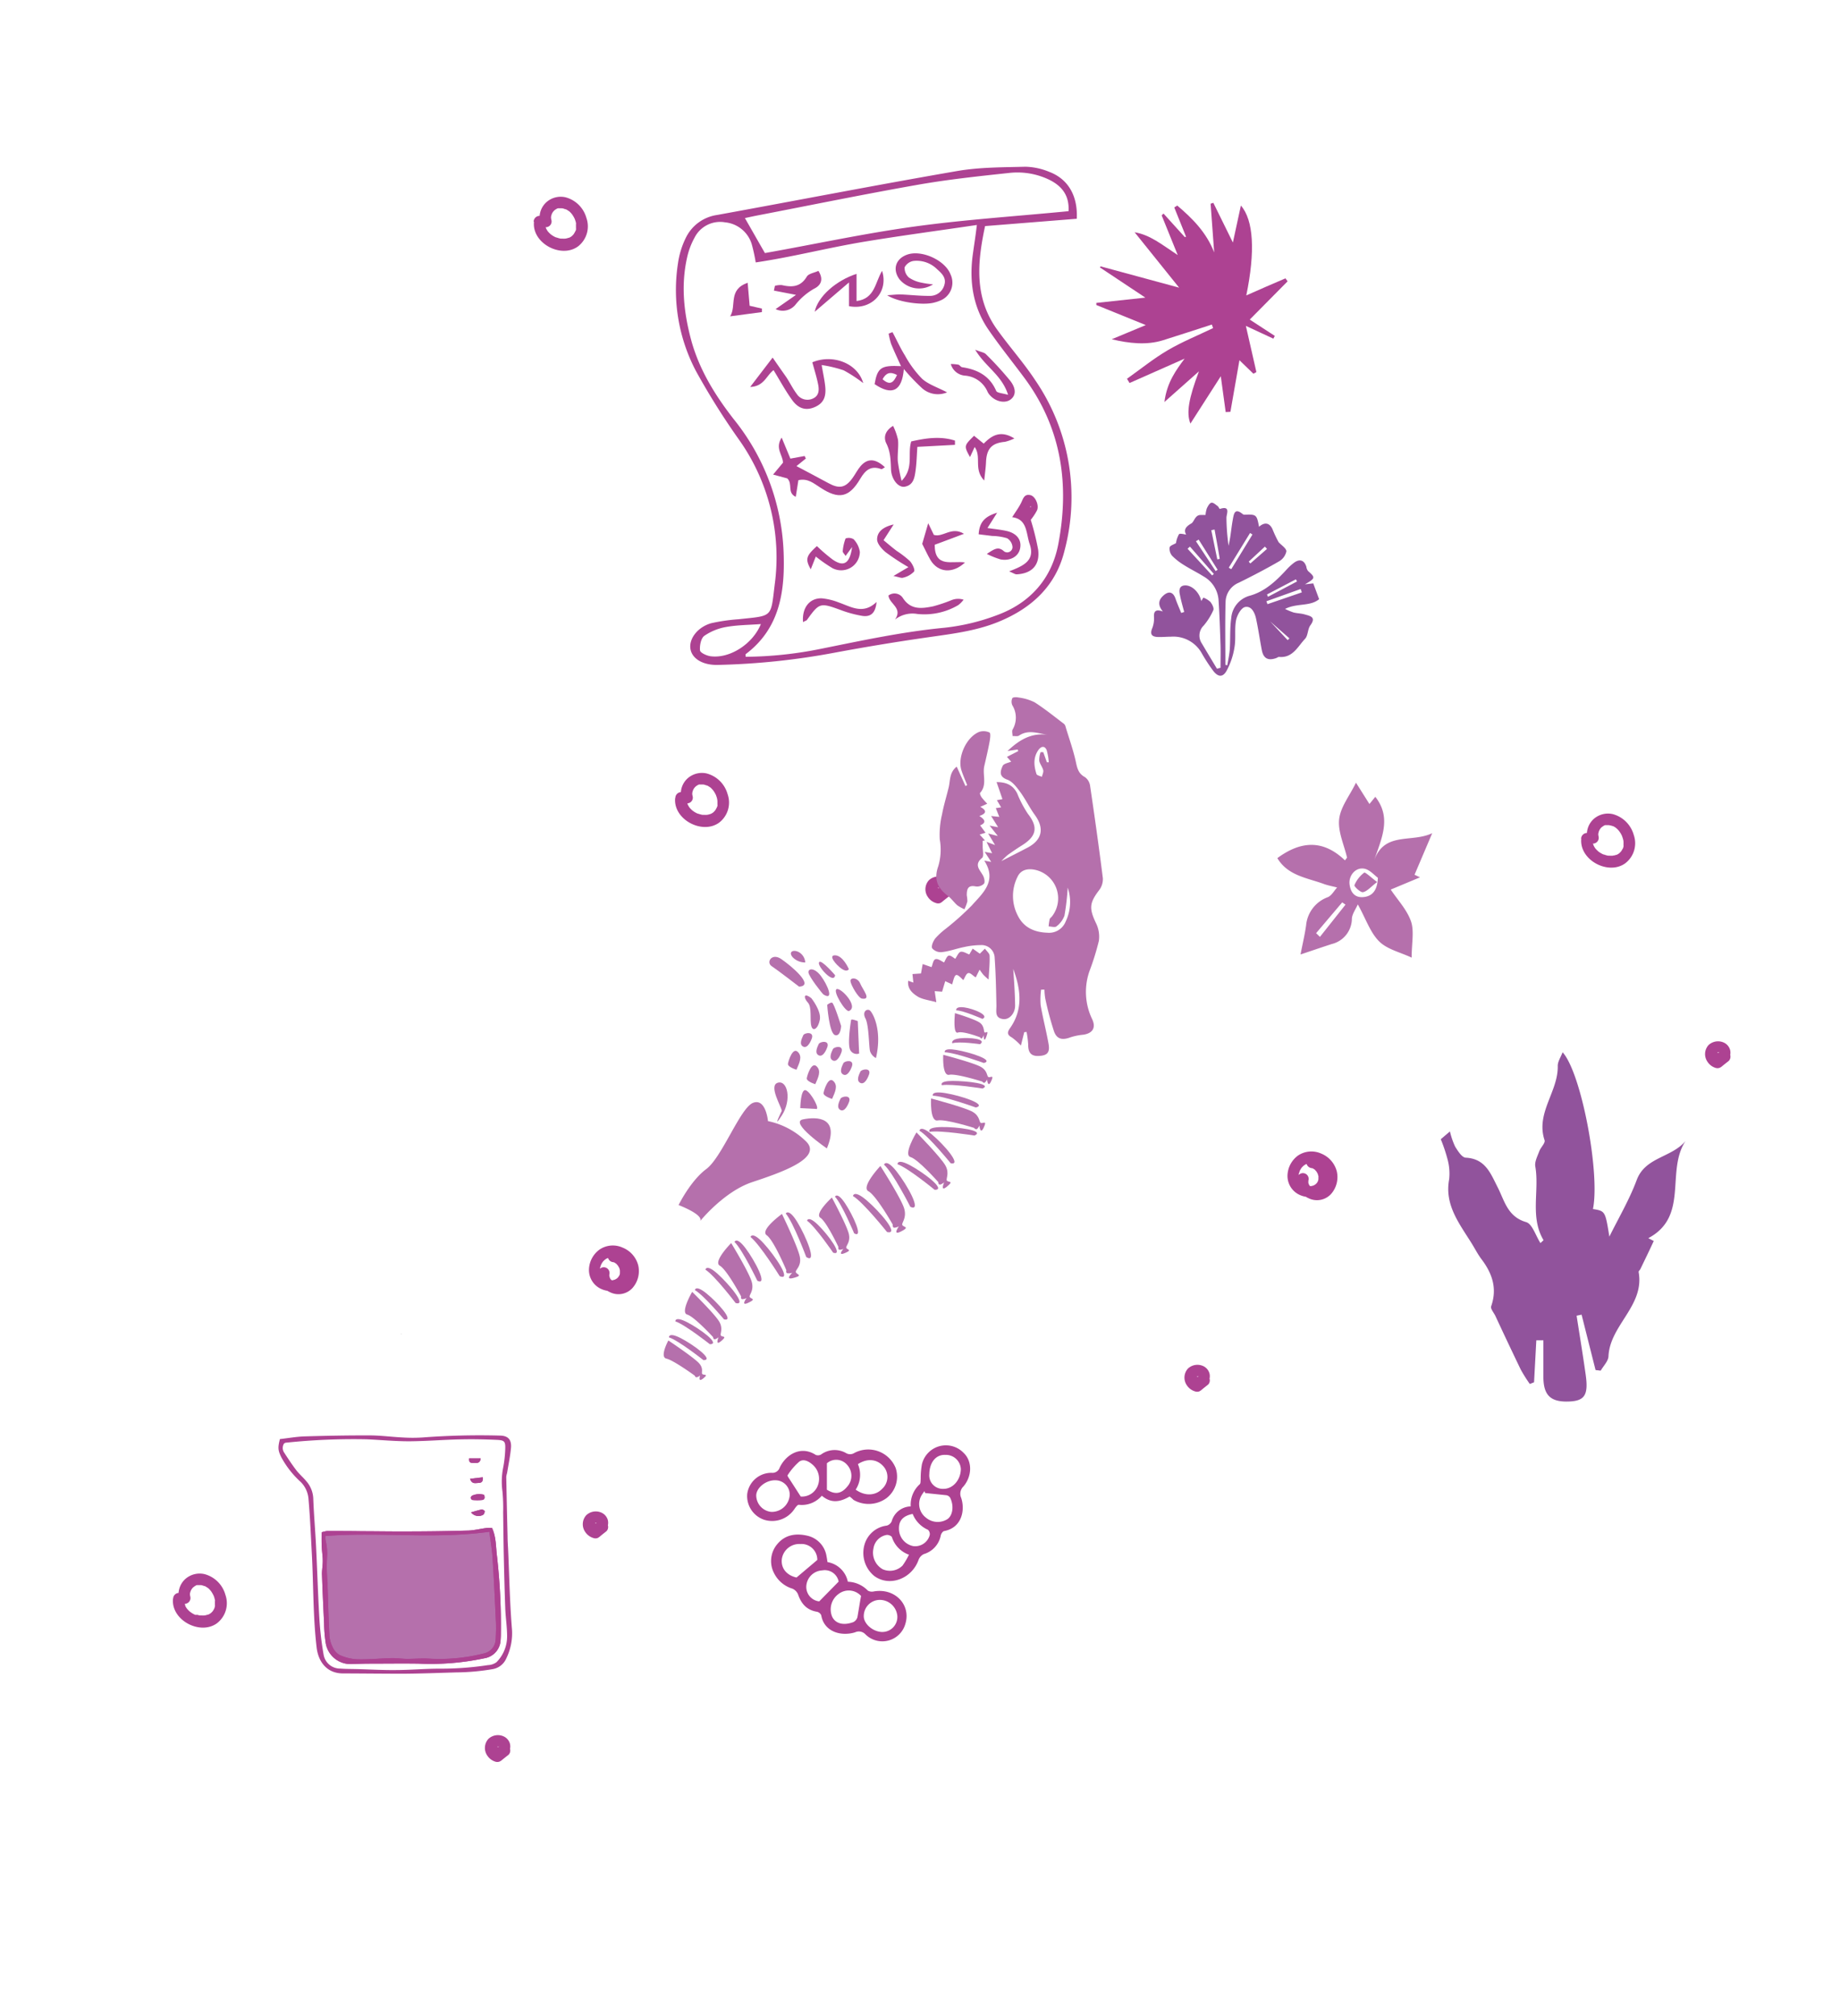<svg id="Capa_1" data-name="Capa 1" xmlns="http://www.w3.org/2000/svg" viewBox="0 0 432 473.14"><defs><style>.cls-1{fill:#ad4292;}.cls-2{fill:#91539c;}.cls-3{fill:#b570ac;}</style></defs><path class="cls-1" d="M304.71,276.32a4.33,4.33,0,0,0,2.48,4.87,4.49,4.49,0,0,0,5.34-1,6,6,0,0,0,1.33-5.27,6.18,6.18,0,0,0-3.64-4.18,5.64,5.64,0,0,0-5.44.43,6,6,0,0,0-2.5,4.74,4.89,4.89,0,0,0,2.6,4.39,5.52,5.52,0,0,0,5.12,0,4.55,4.55,0,0,0,2.13-5.09,5.23,5.23,0,0,0-1.31-2.45,4.46,4.46,0,0,0-2.76-1.31,1.36,1.36,0,0,0-1.35,1.35,1.4,1.4,0,0,0,1.35,1.35c-.38,0,.06,0,.16.06l.18.06c.16,0-.2-.14-.07,0a2.16,2.16,0,0,0,.36.22c.08.05.13.15-.05,0l.17.15c.1.1.19.21.29.32-.2-.23,0,0,.06.11s.12.23.18.34,0,0,0-.06l.09.27c0,.12.08.25.11.38s.09.32,0,.1,0,0,0,.06,0,.29,0,.43,0,.13,0,.19c0,.25.06-.19,0,0s-.06.28-.11.41l-.06.18s.13-.26,0-.07l-.19.33c.12-.23.09-.11,0,0l-.21.21-.15.13c.2-.19.12-.08,0,0l-.37.22c-.29.15.19,0-.12.05l-.48.12c-.33.08.22,0-.12,0h-.45c-.1,0-.49-.06-.13,0a2.66,2.66,0,0,1-.49-.1,2.78,2.78,0,0,1-.38-.12c-.23-.07,0,0,.05,0l-.18-.09-.39-.22-.06,0c.16.12-.06-.05-.09-.08s-.2-.22-.31-.32.11.2,0,0a2.39,2.39,0,0,0-.13-.21c-.05-.08-.22-.44-.1-.15a4.16,4.16,0,0,1-.16-.5c0-.12,0-.48,0-.16,0-.14,0-.28,0-.42s0-.28,0-.42c0,.35,0-.17.07-.26s.12-.31.15-.46-.11.19,0,0a1.63,1.63,0,0,0,.09-.19c.08-.14.16-.28.25-.42a1.88,1.88,0,0,1,.12-.18c.15-.23-.16.16.05-.06l.29-.31c.07-.06.39-.3.14-.13l.35-.23.19-.1c.12-.06.28-.11.07,0l.43-.13.27-.06c.2,0-.22,0,0,0l.5,0h.23c.26,0-.13,0,0,0,.32.07.62.15.93.25.06,0,.22.12,0,0l.2.1a4.91,4.91,0,0,1,.5.28c.06,0,.39.31.18.13a4.14,4.14,0,0,1,.38.35c.11.11.21.22.31.34s-.16-.26,0,0l.15.24c.08.13.14.27.22.4s-.09-.29,0,0a1.72,1.72,0,0,1,.07.21c0,.14.07.28.11.42s0,0,0,0l0,.33c0,.15,0,.29,0,.44s-.06.48,0,.18a6.33,6.33,0,0,1-.25.95c.1-.28,0-.05,0,0l-.12.24c-.09.15-.19.3-.29.44.19-.25-.14.14-.21.2l-.16.14c-.24.22.22-.12-.06.05a4.09,4.09,0,0,1-.46.25s.25-.08,0,0l-.27.07c-.09,0-.31,0,0,0h-.4l-.16,0-.47-.15c.27.1,0,0,0,0l-.24-.13-.19-.12c-.25-.16.12.13-.07-.06l-.37-.39c.18.19,0,.07,0,0l-.16-.27c0-.06-.1-.23,0,0,0-.1-.07-.2-.1-.3a1.77,1.77,0,0,0,0-.2c0,.17,0,.17,0,0a2.26,2.26,0,0,0,0-.26c0,.23,0,.08,0-.07a1.35,1.35,0,1,0-2.6-.71"/><path class="cls-1" d="M140.7,298.37a4.33,4.33,0,0,0,2.49,4.88,4.46,4.46,0,0,0,5.33-1,6,6,0,0,0,1.33-5.27,6.14,6.14,0,0,0-3.64-4.17,5.57,5.57,0,0,0-5.43.43,6,6,0,0,0-2.5,4.74,4.87,4.87,0,0,0,2.6,4.39,5.5,5.5,0,0,0,5.11,0,4.54,4.54,0,0,0,2.13-5.09,5.14,5.14,0,0,0-1.31-2.45,4.35,4.35,0,0,0-2.75-1.31,1.34,1.34,0,0,0-1.35,1.35,1.38,1.38,0,0,0,1.35,1.35c-.39,0,.06,0,.15.06l.18.06c.16,0-.19-.14-.07,0a2.67,2.67,0,0,0,.36.22c.08.05.14.15-.05,0,.05.06.12.11.17.16a4.11,4.11,0,0,1,.29.31c-.19-.22,0,0,.06.12a3.72,3.72,0,0,1,.19.34c.11.2,0,0,0-.06l.1.27c0,.12.07.25.1.37l0,.11c-.06-.18,0,0,0,.06a3.05,3.05,0,0,1,0,.43c0,.06,0,.12,0,.19,0,.25,0-.19,0,0s-.06.27-.1.41l-.07.18c0-.05.14-.26,0-.07s-.14.22-.2.33c.13-.23.1-.11,0,0l-.21.21a1.66,1.66,0,0,0-.14.13c.19-.19.11-.08,0,0l-.38.22c-.28.16.19,0-.12.05l-.47.13c-.33.08.21,0-.13,0h-.44c-.1,0-.5-.06-.14,0a4.26,4.26,0,0,1-.49-.1c-.13,0-.25-.08-.38-.12s0,0,0,0l-.18-.09-.38-.23s-.22-.14-.06,0-.06-.06-.09-.08-.2-.22-.31-.32.1.2,0,0l-.14-.21c0-.08-.21-.44-.09-.15a2.91,2.91,0,0,1-.16-.5c0-.12,0-.48,0-.16,0-.14,0-.28,0-.42a3,3,0,0,1,0-.42c0,.35,0-.17.06-.27s.12-.3.15-.45-.1.19,0,0l.09-.19a4.49,4.49,0,0,1,.24-.42l.12-.18c.15-.23-.16.16.05-.06s.19-.21.3-.31.38-.3.13-.13c.12-.08.23-.16.36-.23l.18-.1c.12-.07.29-.11.07,0a4.14,4.14,0,0,1,.43-.13l.28-.06c.19,0-.22,0,0,0l.51,0h.22c.26,0-.13,0,0,0a7.06,7.06,0,0,1,.93.25c.06,0,.22.11,0,0l.21.1a4.76,4.76,0,0,1,.49.28c.07,0,.4.31.19.13a4.14,4.14,0,0,1,.38.35l.3.33c.14.16-.16-.25,0,0a1.94,1.94,0,0,1,.15.24c.08.13.14.26.22.4s-.09-.3,0,0c0,.07.05.14.07.21s.07.28.1.42,0,0,0,0c0,.11,0,.22,0,.33a3.23,3.23,0,0,1,0,.44c0,.1-.07.48,0,.18a7.7,7.7,0,0,1-.26.94c.1-.27,0,0,0,0s-.08.16-.13.23a3.46,3.46,0,0,1-.29.45c.19-.25-.14.13-.21.2l-.15.14c-.25.22.22-.12-.07,0a4.17,4.17,0,0,1-.46.26s.25-.08,0,0l-.26.07c-.1,0-.32,0,0,0h-.39l-.16,0c-.16-.05-.32-.09-.47-.15.27.1,0,0,0,0l-.24-.13-.18-.13c-.25-.16.12.14-.07-.06l-.38-.38c.18.19.06.07,0,0s-.1-.18-.16-.27-.09-.23,0,0c0-.1-.07-.2-.1-.3s0-.13-.05-.2c0,.17,0,.17,0,0a2.17,2.17,0,0,1,0-.26c0,.23,0,.08,0-.07a1.35,1.35,0,0,0-2.61-.72"/><path class="cls-1" d="M219,210.86a2.5,2.5,0,0,0,1.19.38,2.21,2.21,0,0,0,.92-.12,3.24,3.24,0,0,0,1.71-1.34,2.64,2.64,0,0,0,.31-2.12,2.69,2.69,0,0,0-1.31-1.59,3.24,3.24,0,0,0-3.72.5,3.13,3.13,0,0,0-.27,3.91,3.46,3.46,0,0,0,1.93,1.45,1.47,1.47,0,0,0,1,0,2.59,2.59,0,0,0,.61-.43l.47-.38,1-.79a1.34,1.34,0,0,0,.39-.95,1.41,1.41,0,0,0-.39-1,1.34,1.34,0,0,0-1-.39l-.36,0a1.4,1.4,0,0,0-.6.35l-1.61,1.32,1.31-.35a1.92,1.92,0,0,1-.32-.09l.32.13a2,2,0,0,1-.44-.26l.27.21a2.16,2.16,0,0,1-.37-.37l.21.27a2.62,2.62,0,0,1-.3-.51l.14.32a2,2,0,0,1-.15-.54c0,.12,0,.24.05.36a1.85,1.85,0,0,1,0-.47c0,.12,0,.24-.05.36a1.85,1.85,0,0,1,.11-.42l-.13.32a1.35,1.35,0,0,1,.19-.33l-.21.27a1.42,1.42,0,0,1,.25-.24l-.27.21a1.31,1.31,0,0,1,.36-.21l-.32.13a1.91,1.91,0,0,1,.47-.12l-.36,0a2.62,2.62,0,0,1,.56,0l-.36,0a2.18,2.18,0,0,1,.44.11l-.33-.13a1.58,1.58,0,0,1,.36.2l-.27-.21a1.36,1.36,0,0,1,.24.24l-.21-.27a1.56,1.56,0,0,1,.16.28l-.13-.33a1.67,1.67,0,0,1,.08.3c0-.12,0-.24-.05-.36a1.5,1.5,0,0,1,0,.3c0-.12,0-.24.05-.36a2.11,2.11,0,0,1-.09.36l.13-.32a2.08,2.08,0,0,1-.22.38l.21-.27a2.34,2.34,0,0,1-.32.31l.27-.21a2.14,2.14,0,0,1-.38.23l.32-.14a1.4,1.4,0,0,1-.35.1l.36-.05a1.22,1.22,0,0,1-.33,0l.36.05a1.29,1.29,0,0,1-.28-.08l.32.13a1.13,1.13,0,0,1-.21-.12,1.35,1.35,0,0,0-2,1.53,1.51,1.51,0,0,0,.62.81"/><path class="cls-1" d="M402.05,249.54a2.3,2.3,0,0,0,1.19.38,2.22,2.22,0,0,0,.92-.11,3.28,3.28,0,0,0,1.7-1.34,2.62,2.62,0,0,0,.32-2.13,2.69,2.69,0,0,0-1.31-1.59,3.26,3.26,0,0,0-3.73.51,3.15,3.15,0,0,0-.26,3.91,3.45,3.45,0,0,0,1.92,1.45,1.46,1.46,0,0,0,1-.05,2.38,2.38,0,0,0,.62-.43l.46-.37,1-.79a1.39,1.39,0,0,0,.4-1,1.35,1.35,0,0,0-.4-1,1.32,1.32,0,0,0-.95-.4l-.36.05a1.31,1.31,0,0,0-.6.35c-.54.43-1.08.87-1.61,1.32l1.31-.35-.32-.1.32.14a2.07,2.07,0,0,1-.45-.27l.28.21a2.16,2.16,0,0,1-.37-.37l.21.28a2.07,2.07,0,0,1-.3-.52c0,.11.09.22.13.32a2,2,0,0,1-.14-.53c0,.12,0,.24,0,.36a1.85,1.85,0,0,1,0-.47c0,.11,0,.23,0,.35a1.66,1.66,0,0,1,.12-.42l-.14.33a1.38,1.38,0,0,1,.2-.33l-.21.27a1.18,1.18,0,0,1,.25-.25l-.28.21a2.71,2.71,0,0,1,.37-.21l-.33.14a1.63,1.63,0,0,1,.48-.13l-.36,0a1.75,1.75,0,0,1,.56,0l-.36,0a1.62,1.62,0,0,1,.43.12l-.32-.14a1.58,1.58,0,0,1,.36.2l-.28-.21a1.48,1.48,0,0,1,.25.25l-.21-.28a1.56,1.56,0,0,1,.16.28l-.14-.32a1.4,1.4,0,0,1,.09.29c0-.12,0-.23-.05-.35a1.5,1.5,0,0,1,0,.3c0-.12,0-.24.05-.36a1.4,1.4,0,0,1-.1.35l.14-.32a1.83,1.83,0,0,1-.23.38l.21-.27a1.94,1.94,0,0,1-.32.32l.28-.21a1.87,1.87,0,0,1-.39.22l.33-.13a2.12,2.12,0,0,1-.36.1l.36-.05h-.32l.36.05a.9.9,0,0,1-.28-.08l.32.14-.21-.12a1.4,1.4,0,0,0-1-.14,1.43,1.43,0,0,0-.81.62,1.36,1.36,0,0,0-.13,1,1.51,1.51,0,0,0,.62.81"/><path class="cls-1" d="M279.81,325.46a2.4,2.4,0,0,0,1.19.39,2.36,2.36,0,0,0,.92-.12,3.25,3.25,0,0,0,1.71-1.34,2.65,2.65,0,0,0,.32-2.12,2.71,2.71,0,0,0-1.31-1.6,3.26,3.26,0,0,0-3.73.51,3.16,3.16,0,0,0-.27,3.91,3.5,3.5,0,0,0,1.93,1.45,1.53,1.53,0,0,0,1,0,2.87,2.87,0,0,0,.62-.43l.46-.38,1-.79a1.38,1.38,0,0,0,.39-1,1.36,1.36,0,0,0-.39-.95,1.39,1.39,0,0,0-1-.4l-.36.05a1.23,1.23,0,0,0-.59.35l-1.62,1.32,1.32-.35a2.07,2.07,0,0,1-.33-.1l.33.14a2.51,2.51,0,0,1-.45-.26l.27.21a2.59,2.59,0,0,1-.37-.37l.21.27a2.43,2.43,0,0,1-.3-.52l.14.33a2.55,2.55,0,0,1-.15-.54c0,.12,0,.24.05.36a1.85,1.85,0,0,1,0-.47c0,.12,0,.24-.05.36a1.85,1.85,0,0,1,.11-.42l-.13.32a1.35,1.35,0,0,1,.19-.33l-.21.27L281,323l-.27.21a2.12,2.12,0,0,1,.36-.21l-.32.14a2.52,2.52,0,0,1,.47-.13l-.36,0a2.62,2.62,0,0,1,.56,0l-.36,0a2.2,2.2,0,0,1,.44.12l-.32-.14a1.8,1.8,0,0,1,.35.21l-.27-.21a1.36,1.36,0,0,1,.24.24l-.21-.27a.92.92,0,0,1,.16.27l-.13-.32a1,1,0,0,1,.08.3c0-.12,0-.24-.05-.36a1,1,0,0,1,0,.3c0-.12,0-.24.05-.36a1.39,1.39,0,0,1-.09.35l.13-.32a1.57,1.57,0,0,1-.22.38l.21-.27a1.94,1.94,0,0,1-.32.32l.27-.21a1.79,1.79,0,0,1-.38.22l.32-.13a2,2,0,0,1-.35.1l.36-.05a1.14,1.14,0,0,1-.32,0l.35.05a1,1,0,0,1-.28-.08l.32.14a.82.82,0,0,1-.2-.12,1.38,1.38,0,0,0-1.05-.13,1.31,1.31,0,0,0-.8.62,1.35,1.35,0,0,0-.14,1,1.54,1.54,0,0,0,.62.8"/><path class="cls-1" d="M115.57,412.37a2.3,2.3,0,0,0,1.19.38,2.18,2.18,0,0,0,.92-.11,3.3,3.3,0,0,0,1.71-1.34,2.66,2.66,0,0,0,.32-2.13,2.69,2.69,0,0,0-1.31-1.59,3.26,3.26,0,0,0-3.73.51,3.16,3.16,0,0,0-.27,3.91,3.5,3.5,0,0,0,1.93,1.45,1.47,1.47,0,0,0,1-.05,2.56,2.56,0,0,0,.62-.43l.46-.37,1-.79a1.38,1.38,0,0,0,.39-1,1.35,1.35,0,0,0-1.35-1.35l-.36.05a1.23,1.23,0,0,0-.59.35q-.81.64-1.62,1.32l1.32-.35-.33-.1.33.14a2.07,2.07,0,0,1-.45-.27l.27.21a2.16,2.16,0,0,1-.37-.37l.21.28a2.43,2.43,0,0,1-.3-.52c0,.11.09.22.14.32a2.46,2.46,0,0,1-.15-.53c0,.12,0,.24,0,.36a1.85,1.85,0,0,1,0-.47c0,.11,0,.23,0,.35a2.17,2.17,0,0,1,.11-.42l-.13.33a1.35,1.35,0,0,1,.19-.33l-.21.27a2,2,0,0,1,.25-.25l-.27.21a2.12,2.12,0,0,1,.36-.21l-.32.14a1.57,1.57,0,0,1,.47-.13l-.36.05a1.75,1.75,0,0,1,.56,0l-.36-.05a1.69,1.69,0,0,1,.44.12l-.32-.14a1.75,1.75,0,0,1,.35.2l-.27-.21a1.42,1.42,0,0,1,.24.25l-.21-.28a1.12,1.12,0,0,1,.16.28l-.13-.32a1,1,0,0,1,.08.29c0-.12,0-.23,0-.35a1,1,0,0,1,0,.3c0-.12,0-.24,0-.36a1.39,1.39,0,0,1-.09.35l.13-.32a1.79,1.79,0,0,1-.22.38l.21-.27a2.42,2.42,0,0,1-.32.32l.27-.21a1.79,1.79,0,0,1-.38.22l.32-.13a2,2,0,0,1-.35.1l.36-.05h-.32l.35.05a1,1,0,0,1-.28-.08l.32.14a1.32,1.32,0,0,1-.2-.12,1.43,1.43,0,0,0-1-.14,1.38,1.38,0,0,0-.8.62,1.36,1.36,0,0,0-.14,1,1.56,1.56,0,0,0,.62.81"/><path class="cls-1" d="M138.55,359.87a2.4,2.4,0,0,0,1.19.39,2.43,2.43,0,0,0,.93-.12,3.28,3.28,0,0,0,1.7-1.34,2.66,2.66,0,0,0,.32-2.13,2.72,2.72,0,0,0-1.31-1.59,3.26,3.26,0,0,0-3.73.51,3.16,3.16,0,0,0-.27,3.91,3.5,3.5,0,0,0,1.93,1.45,1.53,1.53,0,0,0,1,0,2.65,2.65,0,0,0,.62-.43l.46-.38,1-.79a1.38,1.38,0,0,0,.39-1,1.35,1.35,0,0,0-1.35-1.35l-.36.05a1.33,1.33,0,0,0-.59.35l-1.62,1.32,1.32-.35a1.7,1.7,0,0,1-.32-.1l.32.14a2.07,2.07,0,0,1-.45-.27l.27.21a2.16,2.16,0,0,1-.37-.37c.07.1.15.19.22.28a2.11,2.11,0,0,1-.31-.52c.05.11.09.22.14.32a2.46,2.46,0,0,1-.15-.53c0,.12,0,.24,0,.36a1.85,1.85,0,0,1,0-.47c0,.12,0,.24,0,.35a1.66,1.66,0,0,1,.12-.42l-.14.33a1.35,1.35,0,0,1,.19-.33l-.21.27a1.54,1.54,0,0,1,.26-.25l-.28.21a2.22,2.22,0,0,1,.37-.21l-.33.14a1.89,1.89,0,0,1,.48-.13l-.36.05a1.69,1.69,0,0,1,.55,0l-.36-.05a1.69,1.69,0,0,1,.44.12l-.32-.14a1.8,1.8,0,0,1,.35.21l-.27-.22a1.88,1.88,0,0,1,.24.25l-.21-.28a1.61,1.61,0,0,1,.17.28l-.14-.32a1,1,0,0,1,.08.3c0-.12,0-.24-.05-.36a1,1,0,0,1,0,.3c0-.12,0-.24,0-.36a1.06,1.06,0,0,1-.09.35l.14-.32a1.6,1.6,0,0,1-.23.38l.21-.27a1.94,1.94,0,0,1-.32.32l.27-.21a1.79,1.79,0,0,1-.38.22l.32-.13a2,2,0,0,1-.35.1l.36-.05h-.32l.36.05a1,1,0,0,1-.29-.08l.33.14a.72.72,0,0,1-.21-.12,1.4,1.4,0,0,0-1-.14,1.36,1.36,0,0,0-.95,1.67,1.54,1.54,0,0,0,.62.8"/><path class="cls-1" d="M158.52,187.28c-.52,5,6.33,8.67,10.31,5.79a5.93,5.93,0,0,0,2-6.68,6.94,6.94,0,0,0-4.91-4.87,5.07,5.07,0,0,0-4.56,1.22A4.86,4.86,0,0,0,160,187.5a1.35,1.35,0,1,0,2.6-.72c0-.07-.09-.41-.07-.27s0-.22,0-.27,0-.34,0-.09a2.42,2.42,0,0,1,.1-.45,2.27,2.27,0,0,1,.58-1,2.73,2.73,0,0,1,.25-.23c-.2.18.07-.05.14-.09a3.9,3.9,0,0,1,.35-.19s-.2.05-.06,0l.27-.08c.11,0,.34-.06.09,0l.35,0h.33c.1,0,.49.06.11,0,.2,0,.39.07.59.13l.3.11c-.28-.08,0,0,.1,0a4.46,4.46,0,0,1,.52.31c.08.06.32.27.07,0l.25.22a5.22,5.22,0,0,1,.46.48s.23.27.11.12.11.17.15.22.24.38.35.58a2.1,2.1,0,0,0,.13.26c.14.3-.06-.17.05.13s.14.39.2.6a3,3,0,0,1,.07.32c0,.08.09.44.05.25s0,.13,0,.19,0,.19,0,.29,0,.22,0,.32a.61.61,0,0,1,0,.14c0,.06-.07.29,0,.1s0,.14,0,.19,0,.18-.07.27-.08.2-.1.3,0-.09,0-.11a2.14,2.14,0,0,1-.1.22,4,4,0,0,1-.32.52c.15-.23,0,0-.06.06l-.28.28-.12.1c.16-.11-.12.09-.17.11l-.28.16c-.13.07-.31.12,0,0-.21.07-.41.14-.62.19l-.31.06c-.16,0,.13,0,.13,0s-.17,0-.19,0a4.7,4.7,0,0,1-.65,0l-.28,0c-.25,0,0,0,.07,0l-.18,0a4.74,4.74,0,0,1-.65-.16l-.28-.09c-.12,0-.39-.17-.12,0-.23-.11-.46-.22-.69-.35l-.32-.21-.17-.12-.2-.16-.27-.26-.26-.28c-.21-.23.11.17-.07-.09a5.17,5.17,0,0,1-.36-.59c-.07-.14-.14-.38-.06-.1,0-.12-.08-.23-.11-.35a2.11,2.11,0,0,1-.09-.36s0-.09,0-.13,0,.25,0,.08,0-.54,0-.81a1.34,1.34,0,0,0-1.35-1.35,1.38,1.38,0,0,0-1.35,1.35"/><path class="cls-1" d="M40.62,375.18c-.52,5,6.32,8.67,10.3,5.79a5.93,5.93,0,0,0,2-6.69A6.93,6.93,0,0,0,48,369.42a5.09,5.09,0,0,0-4.57,1.22,4.91,4.91,0,0,0-1.37,4.76,1.35,1.35,0,0,0,2.61-.72c0-.07-.09-.42-.07-.27s0-.22,0-.27,0-.34,0-.1c0-.15.06-.29.1-.44a2.49,2.49,0,0,1,.58-1l.26-.23c-.21.18.07,0,.14-.09a3.9,3.9,0,0,1,.35-.19s-.2.05-.06,0l.27-.09c.1,0,.33-.05.09,0l.34,0H47c.1,0,.48.06.11,0,.19,0,.39.07.58.13l.31.11c-.28-.08,0,0,.1,0a5.48,5.48,0,0,1,.52.31c.08.05.31.27.06,0l.26.22a5.22,5.22,0,0,1,.46.48s.22.27.11.12.11.16.15.22.24.38.34.58.09.18.13.26c.15.3,0-.17.06.13a5.8,5.8,0,0,1,.19.59c0,.11.06.22.08.33s.08.44,0,.25,0,.13,0,.19,0,.19,0,.29,0,.21,0,.32,0,.1,0,.14-.07.29,0,.1,0,.13,0,.19a2.68,2.68,0,0,1-.07.27c0,.1-.08.2-.1.3s0-.09.05-.11a2,2,0,0,1-.1.21,5.74,5.74,0,0,1-.32.53c.15-.23,0,0-.06.06l-.28.28-.12.1c.16-.12-.13.09-.17.11l-.28.16c-.14.07-.31.12-.06,0a6.17,6.17,0,0,1-.61.19l-.32.06c-.15,0,.14,0,.13,0s-.16,0-.18,0a3.64,3.64,0,0,1-.66,0l-.28,0h.08l-.19,0a5.13,5.13,0,0,1-.65-.16L46,379c-.13,0-.39-.17-.12,0a7.43,7.43,0,0,1-.69-.35l-.32-.21s-.32-.23-.18-.12-.14-.12-.19-.16l-.28-.26-.25-.28c-.21-.23.1.17-.08-.09s-.25-.39-.36-.59-.13-.38,0-.1c0-.12-.08-.23-.12-.35s-.06-.24-.08-.36l0-.13c0-.17,0,.25,0,.08s0-.54,0-.81A1.34,1.34,0,0,0,42,373.83a1.38,1.38,0,0,0-1.35,1.35"/><path class="cls-1" d="M371.26,196.82c-.52,5,6.33,8.67,10.31,5.79a5.91,5.91,0,0,0,2-6.68,7,7,0,0,0-4.92-4.87,5.07,5.07,0,0,0-4.56,1.22,4.89,4.89,0,0,0-1.37,4.76,1.35,1.35,0,0,0,2.6-.72c0-.07-.09-.41-.07-.27s0-.22,0-.27,0-.34,0-.09a3.63,3.63,0,0,1,.1-.45,2.49,2.49,0,0,1,.58-1l.25-.23c-.2.18.08,0,.14-.09l.35-.19s-.2.05-.06,0l.27-.08c.11,0,.34-.06.1,0l.34,0h.33c.11,0,.49.06.11,0l.59.13.31.11c-.28-.08,0,0,.1,0l.52.31c.07.06.31.28.06.05l.25.21a5.32,5.32,0,0,1,.47.48s.22.27.1.13l.15.21a5,5,0,0,1,.35.58c.05.09.09.18.13.27.14.29-.05-.18.05.12s.14.39.2.6.05.21.08.32.08.45.05.25,0,.13,0,.2a2.53,2.53,0,0,1,0,.28v.33a.61.61,0,0,0,0,.14s-.07.28,0,.09,0,.14,0,.19a2.68,2.68,0,0,1-.07.27c0,.1-.08.2-.1.3s0-.09,0-.1a2,2,0,0,0-.1.21c-.1.18-.21.35-.32.52.14-.22,0,0-.07.06l-.27.28s-.28.22-.12.11-.13.08-.18.11l-.28.16c-.13.07-.3.11-.05,0a6.36,6.36,0,0,1-.62.19c-.1,0-.21,0-.31.06s.13,0,.13,0h-.19a4.68,4.68,0,0,1-.65,0l-.28,0c-.24,0,0,0,.08,0l-.19,0a4.74,4.74,0,0,1-.65-.16l-.27-.09c-.13,0-.39-.17-.13,0-.23-.11-.46-.22-.68-.35l-.33-.21c-.05,0-.32-.23-.17-.11s-.15-.13-.19-.17l-.28-.26c-.09-.09-.17-.19-.25-.28s.1.17-.08-.09a5.17,5.17,0,0,1-.36-.59c-.07-.14-.13-.38-.05-.1,0-.12-.09-.23-.12-.35l-.09-.35c0-.05,0-.1,0-.14s0,.25,0,.08,0-.54,0-.81a1.36,1.36,0,0,0-1.36-1.35,1.38,1.38,0,0,0-1.35,1.35"/><path class="cls-1" d="M125.37,52.06c-.52,5,6.32,8.67,10.31,5.79a5.94,5.94,0,0,0,2-6.69,6.93,6.93,0,0,0-4.91-4.86,5.07,5.07,0,0,0-4.56,1.22,4.86,4.86,0,0,0-1.37,4.76,1.35,1.35,0,1,0,2.6-.72c0-.07-.09-.42-.07-.27s0-.22,0-.27,0-.34,0-.1a2.33,2.33,0,0,1,.1-.44,2.27,2.27,0,0,1,.58-1,2.73,2.73,0,0,1,.25-.23c-.2.18.07-.05.14-.09a3.9,3.9,0,0,1,.35-.19s-.2,0-.06,0l.27-.09c.11,0,.34,0,.09,0l.34,0c.12,0,.23,0,.34,0s.49.06.11,0c.2,0,.39.07.59.13l.3.11c-.28-.08,0,0,.1,0a4.46,4.46,0,0,1,.52.31c.08.05.32.27.07,0l.25.22a5.22,5.22,0,0,1,.46.48s.23.27.11.12.11.16.15.22.24.38.35.58a2.1,2.1,0,0,0,.13.26c.14.3-.06-.17.05.13s.14.39.2.59.05.22.07.33.08.44,0,.25,0,.13,0,.19,0,.19,0,.29,0,.21,0,.32a.61.61,0,0,1,0,.14c0,.06-.07.29,0,.1s0,.13,0,.19,0,.18-.07.27-.09.2-.11.3,0-.09,0-.11a2,2,0,0,1-.1.21,4.15,4.15,0,0,1-.32.53c.15-.23,0,0-.06.06l-.28.28-.12.1c.16-.12-.13.09-.17.11l-.28.16c-.14.07-.31.12-.06,0a6.17,6.17,0,0,1-.61.19l-.32.06.14,0s-.17,0-.19,0a3.53,3.53,0,0,1-.65,0l-.28,0c-.25,0,0,0,.07,0l-.18,0a4.74,4.74,0,0,1-.65-.16l-.28-.09c-.12,0-.39-.17-.12,0-.23-.11-.46-.22-.69-.35l-.32-.21-.17-.12-.2-.16-.27-.26-.26-.28c-.21-.23.11.17-.07-.09a5.17,5.17,0,0,1-.36-.59c-.08-.14-.14-.38-.06-.1,0-.12-.08-.23-.11-.35a2.37,2.37,0,0,1-.09-.36s0-.09,0-.13,0,.25,0,.08,0-.54,0-.81a1.35,1.35,0,0,0-1.35-1.36,1.4,1.4,0,0,0-1.35,1.36"/><path class="cls-1" d="M252.81,51.34l-21.53,1.72c-1.82,8.51-2.61,16.79,2.88,24.36,2.88,4,6.14,7.65,8.84,11.73a48.61,48.61,0,0,1,6.95,40c-2,8.31-7.68,13.55-15.42,16.74-5.59,2.31-11.54,2.92-17.45,3.79q-10.64,1.54-21.2,3.51a168.34,168.34,0,0,1-27.42,2.86c-3.58.06-6.12-1.56-6.38-3.94s1.85-5,4.93-5.86a43.45,43.45,0,0,1,6.37-.92c8.12-.87,7.55-.29,8.5-8.07a47.74,47.74,0,0,0-8.14-33.74,168.78,168.78,0,0,1-10.3-16.36,40.82,40.82,0,0,1-4.26-25.38,19.85,19.85,0,0,1,1.91-6.11,9.67,9.67,0,0,1,7.28-5.22c18.81-3.42,37.57-7.07,56.4-10.32,5.25-.9,10.69-.86,16-1a15.56,15.56,0,0,1,5.57,1.2C250.76,42,253.07,45.92,252.81,51.34ZM229.35,52.8c-9.19,1.36-17.81,2.5-26.39,3.92s-16.92,3.6-25.53,4.87a41.17,41.17,0,0,0-.92-4.23,7.27,7.27,0,0,0-6.26-5.18,6.73,6.73,0,0,0-7.2,3.63,17.36,17.36,0,0,0-1.74,4.66c-1.47,6.57-.75,13,1,19.47,1.92,6.94,5.65,12.92,10,18.49a52.85,52.85,0,0,1,11.66,31c.37,9.18-.78,18-8.91,24.1-.05.05,0,.23,0,.61a91.74,91.74,0,0,0,17.71-1.88c9.6-1.93,19.15-4,28.93-4.93a49.89,49.89,0,0,0,12.48-3c7.72-2.85,12.75-8.55,14.29-16.63,2.66-13.94.79-27.13-7.85-38.86-2.84-3.84-5.86-7.55-8.56-11.49-3.53-5.15-4.48-11-3.73-17.11C228.62,58,229,55.78,229.35,52.8Zm21.53-3.24c.21-3.79-1.66-6-4.69-7.45a17.21,17.21,0,0,0-9.46-1.5c-7.11.76-14.24,1.52-21.29,2.76C203,45.56,190.59,48.1,178.16,50.5c-1.21.23-2.42.5-3.27.68,1.57,2.73,3,5.26,4.7,8.21,11.34-2,23.11-4.57,35-6.21S238.54,50.76,250.88,49.56Zm-72.24,96.9c-2.76.21-5.48.21-8.13.68a12.91,12.91,0,0,0-5.16,2.09c-.78.57-1.11,2.3-1,3.41.08.58,1.6,1.27,2.54,1.38C171.41,154.58,176.75,151.1,178.64,146.46Z"/><path class="cls-1" d="M187.45,112.69c-.22,1.36-.4,2.49-.62,3.91-2.12-1-.61-3-2-4.33l-3.32-.89,2.32-2.79c0-1.78-1.95-3.34-.31-5.9l2.05,4.94,3.34-.61.29.59L187,109.39c2.45,1.31,5,2.63,7.51,4s4,1.16,5.74-1.33c.62-.88,1.11-1.86,1.8-2.67,1.65-1.89,3.49-1.8,5.71.26-.31.17-.67.52-.87.44-2.42-.9-3.73.27-4.91,2.26-2.62,4.45-5.05,4.93-9.37,2.09C191.08,113.48,189.71,112.19,187.45,112.69Z"/><path class="cls-1" d="M181.62,86.87c-1.68,1.23-2.22,3.83-5.49,3.94l5.27-6.89c1.14,1.65,2.08,3,3,4.3s1.66,2.9,2.66,4.23a3,3,0,0,0,3.82,1.07c1.5-.69,1.45-2.11,1.18-3.42-.35-1.72-.89-3.41-1.34-5.07,4.76-2,10.62.18,11.95,4.88a33.89,33.89,0,0,0-4.59-3,29.58,29.58,0,0,0-5.17-1.24c.37,2.17.71,3.65.85,5.14.23,2.49-.52,3.85-2.41,4.7s-3.74.59-5.31-1.55S183.12,89.32,181.62,86.87Z"/><path class="cls-1" d="M219.06,66.73a6,6,0,0,1-7.9-1.21c-1.66-2.28-.9-4.76,1.77-5.74,3.38-1.25,8.95,1.26,10.23,4.6a4.52,4.52,0,0,1-2.52,6.2,8.87,8.87,0,0,1-1.35.44c-2.46.66-8.29,0-11-1.73,1.58-.1,2.39-.22,3.2-.19,2.25.1,4.5.36,6.75.34a3.48,3.48,0,0,0,3.49-2.6c.49-1.64-.62-2.69-1.71-3.65a6.8,6.8,0,0,0-5.55-1.95,2.87,2.87,0,0,0-2.08,1.49,3,3,0,0,0,1,2.4,7.74,7.74,0,0,0,2.92,1.2A21.09,21.09,0,0,0,219.06,66.73Z"/><path class="cls-1" d="M209.68,99.94a14.43,14.43,0,0,1,1.16,3.3c.15,1.65-.16,3.33-.05,5a37.67,37.67,0,0,0,.89,4.61c2.95-3,1.34-6.26,2.26-9.25,3.39-.77,6.83-1.3,10.27-.2l0,1-8.83.47c-.14,2-.17,3.76-.41,5.49s-.49,3.48-2.54,3.86c-1.52.28-3.12-1.71-3.23-4-.09-2.14-.1-4.2-1.14-6.22C207.46,102.69,207.71,101.16,209.68,99.94Z"/><path class="cls-1" d="M236.68,92.66c-1.46-4.66-5.32-6.54-7.72-10.59,1.36.56,2.07.64,2.46,1a79.47,79.47,0,0,1,5.76,6.29c1.48,1.91,1.32,3.5.06,4.42s-3.43.53-4.8-1a3.27,3.27,0,0,1-.6-.88,6.26,6.26,0,0,0-5.25-3.74,3.76,3.76,0,0,1-3.36-2.73,10.53,10.53,0,0,1,1.78.15c.32.09.56.55.87.6,3.59.53,6.47,2,8,5.54C234.09,92.24,235.27,92.25,236.68,92.66Z"/><path class="cls-1" d="M237.64,121.38c.78-1.23,1.54-2.25,2.1-3.37.49-1,.73-2.14,2.18-1.81,1.14.26,2.09,2.34,1.56,3.56A13.25,13.25,0,0,1,242,122a60.73,60.73,0,0,1,1.74,7c.46,3.58-1.44,5.61-5.06,5.79-.37,0-.76-.29-1.76-.7,3.35-1.29,6.17-2.5,4.83-6.41C240.88,125.13,241.22,121.83,237.64,121.38Zm4.42-2.37-.11-.26-.11.25Z"/><path class="cls-1" d="M201.1,64.27v6.38c4.35-.54,4.35-4.41,6-7.08,1.58,5-2.48,9.3-7.77,8.29V66.28l-8.05,6.89C192,69.59,196.32,65.82,201.1,64.27Z"/><path class="cls-1" d="M200.06,128.38l-1.53,2.09c-.35-.54-.7-.84-.67-1.1a10.81,10.81,0,0,1,.67-3,2.22,2.22,0,0,1,1.87.17,5.44,5.44,0,0,1,1.48,3,4.39,4.39,0,0,1-6.43,3.8,33.71,33.71,0,0,1-3.91-2.73l-1.19,3c-1.33-2.39-1.11-3.14,1.45-5.45a39.67,39.67,0,0,0,3.69,3.16C198.11,133.13,199.52,132.28,200.06,128.38Z"/><path class="cls-1" d="M216.52,127.64c.39-1.33.81-2.76,1.41-4.85l1.32,2.74c2.14.68,4.15-2.08,7.07-.25l-6.87,2.57c0,5.6,4.23,3.66,7.11,4.16-2.91,2.73-6.38,2.38-8.14-.65C217.73,130.16,217.16,128.89,216.52,127.64Z"/><path class="cls-1" d="M181.94,67.08a4.9,4.9,0,0,1,1.63-.17c2.38.55,4.39.46,5.86-2,.43-.71,1.76-.89,2.72-1.34,1.33,2.09.49,3.46-1,4.18a15.25,15.25,0,0,0-4.28,3.62,3.85,3.85,0,0,1-4.77,1.17l4.79-3.34-5.19-1Z"/><path class="cls-1" d="M231.08,112.77c-2.57-2.66-.56-5.53-2.25-7.86-.37.8-.68,1.49-1.09,2.36-1.44-2.62-1.44-2.65.95-5l2.27,1.84c1.8-1.82,3.87-3.28,7.2-1.21a11.46,11.46,0,0,1-2.21.79c-3.09.28-4.31,1.59-4.45,4.76C231.45,109.7,231.27,110.9,231.08,112.77Z"/><path class="cls-1" d="M210.12,145.41c1.93-2.73-1.36-3.68-1.52-5.65a2.34,2.34,0,0,1,3.43.66c1.86,2.79,4.45,2.39,7,1.89a35.76,35.76,0,0,0,4.38-1.47,4.17,4.17,0,0,1,2.82-.1A6.28,6.28,0,0,1,225,142a15.68,15.68,0,0,1-9.62,2.09A6.67,6.67,0,0,0,210.12,145.41Z"/><path class="cls-1" d="M231.69,130c1.76-1.17,2.63-1.75,3.88-.75a1.25,1.25,0,0,0,2.15-.82,2.62,2.62,0,0,0-1.27-2.11,12.8,12.8,0,0,0-3.49-.54l-3.19-.39c.18-2.72,1.3-4.15,4.34-5.06l-2.27,3.59c1.69.25,3.08.38,4.44.68,2.52.55,3.7,2.21,3.18,4.29-.44,1.76-2.34,2.82-4.57,2.39A20.75,20.75,0,0,1,231.69,130Z"/><path class="cls-1" d="M188.54,146c-.28-3.34,1.51-5.65,4.37-5.58a14.52,14.52,0,0,1,4.09,1c2.88,1,5.67,2.87,8.8-.15-.23,2.56-1.32,3.57-3.35,3.27a27.17,27.17,0,0,1-5.14-1.4c-4.76-1.73-4.94-1.7-7.85,2.35C189.34,145.65,189.06,145.7,188.54,146Z"/><path class="cls-1" d="M211.54,85.93c-.78-1.74-1.6-3.46-2.32-5.22a17.42,17.42,0,0,1-.58-2.42l.9-.34c1,1.83,1.83,3.73,2.93,5.48a24.73,24.73,0,0,0,4,5.44c1.47,1.34,3.57,2,5.89,3.21a5.57,5.57,0,0,1-6-1.09,49.44,49.44,0,0,1-4.16-4.39l0,.05-.79-.78Z"/><path class="cls-1" d="M213.28,133.1a56.63,56.63,0,0,1-5.35-3.51c-.91-.76-2-2-2-3,0-1.66,1.23-2.9,3.89-3.51l-2.38,3.7c1,.82,2,1.68,3.09,2.51a24.35,24.35,0,0,1,3.09,2.38c.58.63,1.24,2,1,2.44a5,5,0,0,1-2.57,1.46c-.44.16-1.06-.16-2.29-.39Z"/><path class="cls-1" d="M175.54,66.36c.17,2,.3,3.54.46,5.4l2.89.66c0,.27,0,.55,0,.82l-7.46,1C173,71.69,170.86,68,175.54,66.36Z"/><path class="cls-1" d="M212.21,86.6q-.66,7.75-6.87,3.55c.67-3.88,1.52-4.46,6.2-4.22l-.07-.06.79.78ZM210.6,88c-1.63-.86-2.59-.48-3.39,1C209,90.6,209.82,89.72,210.6,88Z"/><path class="cls-2" d="M306.38,137.13l1.95-.22,1.38,3.71c-2.13,1.77-5.2.86-8,2.29a15.58,15.58,0,0,0,2,.83c.85.21,1.76.21,2.59.45,1.26.37,2.81.58,1.35,2.57-.66.9-.53,2.42-1.26,3.18-1.71,1.81-2.89,4.53-6.1,4.23-.21,0-.45.2-.68.28-1.91.67-3,.07-3.37-1.94-.47-2.45-.82-4.93-1.35-7.37-.31-1.38-1.08-3-2.58-2.68-.93.22-1.88,1.94-2.11,3.12-.39,2.07,0,4.27-.37,6.36a17,17,0,0,1-1.88,5.54c-.89,1.54-2,1.41-3.13-.07a40.77,40.77,0,0,1-2.66-4.08,7.62,7.62,0,0,0-7.2-3.91c-.94,0-1.88.09-2.82.08-1.45,0-2.34-.38-1.58-2.15a6.23,6.23,0,0,0,.37-2.65c-.06-1.43.62-1.72,2.09-1.19-1.34-1.65-.95-2.84.25-3.85s2.2-.71,2.73.87c.39,1.12.88,2.21,1.33,3.32l.7-.23c-.35-1.32-.74-2.63-1-4-.24-1-.23-2.18,1.19-2.23,1.69-.06,3.43,1.72,3.81,3.67l.5-.81a5.22,5.22,0,0,1,1.64,1c.42.53.9,1.46.7,1.94a15,15,0,0,1-2.27,3.63,3.26,3.26,0,0,0-.47,4.12c1.18,2,2.39,4,3.59,6l.84-.22c0-1.76.05-3.54,0-5.3-.12-3.56-.23-7.12-.47-10.67a6.92,6.92,0,0,0-3.53-5.48c-1.48-.93-3.07-1.7-4.55-2.64a14.4,14.4,0,0,1-2.79-2.17,2.52,2.52,0,0,1-.61-2c.11-.45,1.05-.7,1.49-1a6.08,6.08,0,0,1,.7-2.08c.22-.26,1.13,0,1.69.08-.58-1-.23-1.8,1.19-2.6.72-.4.86-2,2.2-2,.35,0,.71,0,1.16,0a6.25,6.25,0,0,1,.3-1.54c.24-.52.62-1.22,1.06-1.33s1,.44,1.47.77c.23.16.43.7.52.68,2.67-.87,1.51,1.27,1.56,2.14a48.55,48.55,0,0,0,.5,6.51c.13-.68.27-1.35.38-2,.21-1.36.35-2.73.6-4.09s.42-2.95,2.37-1.32a.84.84,0,0,0,.53.11c2.62-.09,2.75,0,3.27,2.84,1.26-1.11,2.4-1,3.13.49a28.91,28.91,0,0,0,1.46,3.11c.65.72,1.84,1.46,1.83,2.17a3.59,3.59,0,0,1-1.75,2.36c-3.08,1.78-6.25,3.43-9.44,5a5,5,0,0,0-3.08,4.38c-.15,5-.05,9.94-.05,14.91l.45.07c.2-1.24.49-2.48.58-3.73.16-2.44,0-4.9.34-7.31a5.91,5.91,0,0,1,4.42-5.29c3.5-1,6.07-3.4,8.47-6a12.84,12.84,0,0,1,1.92-1.77c1.32-.93,2.37-.51,2.83,1a2,2,0,0,0,.41,1C308.85,135.53,308.85,135.72,306.38,137.13Zm-12.32-11.69-.57-.35-5,8.14.59.35Zm3.27,15.67.25.68,8.07-2.77-.28-.79Zm-17.95-12.83-.56.5,5.77,6.27.4-.36Zm5.77-4-.76.15,1.41,6.85.57-.12C286,128.82,285.56,126.52,285.15,124.23Zm-3.72,2.36-.64.38,4.62,7,.47-.3Zm15.81,18.34.08-.1,5,5.35.42-.41Zm.23-5.47.23.55,6.82-3.6-.27-.5Zm-4.29-7.7.38.43,3.91-3.42-.49-.54Z"/><path class="cls-1" d="M286.62,88.3l-7.13,11.11c-1-2.53-.39-5.92,2-12.26l-8.1,7.19c.57-4.66,2.85-7.62,4.73-10.17l-12.92,5.72-.6-1c3.17-2.25,6.22-4.73,9.56-6.69s7.09-3.49,10.65-5.2l-.29-.83c-3.82,1.23-7.62,2.48-11.45,3.68s-7.95.75-12.06-.23l8-3.33-11.61-4.71,0-.49,11.51-1.24-10.67-7.09.15-.25,18.45,5-10.45-13c3.67.61,6.45,2.94,10.12,5.35l-3.77-9.31.43-.43,5,5.52.3-.07-2.77-6.88.7-.45c3.53,3,6.83,6.26,8.67,11l-.84-11.43.64-.21,4.59,9.32,1.88-8.68c3,3.44,3.39,10.79,1.27,21.09,3.06-1.36,6.13-2.7,9.19-4l.51.69L293.42,75l5.88,3.83-.34.65-6.45-3c.91,4,1.69,7.41,2.47,10.84l-.7.39L291,84.54c-.74,4.19-1.43,8.15-2.12,12.11l-1.11.06C287.4,94,287,91.18,286.62,88.3Z"/><path class="cls-2" d="M374.61,321.53q-1.64-6.48-3.28-13l-1.17.25c.72,4.64,1.49,9.27,2.14,13.91s-.23,6.06-3.83,6.22c-4.4.2-6.11-1.42-6.11-5.81,0-2.85,0-5.7,0-8.55l-1.66,0-.53,9.85-1,.4a35.93,35.93,0,0,1-2.14-3.41c-2-4.17-4-8.37-5.94-12.56-.36-.75-1.17-1.67-1-2.24,1.48-4.19.28-7.72-2.26-11.07-.89-1.18-1.56-2.52-2.35-3.78-2.87-4.61-6.38-9-5.24-15a12.73,12.73,0,0,0-.43-4.84,37.33,37.33,0,0,0-1.54-4.54l2.15-1.83a18,18,0,0,0,1.21,3.54c.61,1,1.6,2.58,2.49,2.62,4.63.23,5.85,3.71,7.53,7,1.59,3.13,2.3,6.85,6.65,8.12,1.47.43,2.25,3.2,3.37,4.92.37-.36.74-.65.71-.7-3.22-5.47-.92-11.56-1.92-17.28-.19-1.11.51-2.41.94-3.58.33-.9,1.45-1.92,1.24-2.57-2.14-6.41,3.25-11.44,3.09-17.48,0-1,.7-2,1.14-3.17,4.41,4.86,8.83,28.36,7.13,36.79,2.88.48,2.88.48,3.85,6.48,2.13-4.32,4.68-8.63,6.41-13.26,2-5.44,8.17-5.24,11.47-9.18-4.69,7.09.89,17.69-8.74,22.8l1.28.66c-1,2.19-2.08,4.39-3.13,6.57-.12.26-.46.51-.42.71,1.44,7.94-6.74,12.44-7.08,19.78-.05,1.15-1.18,2.25-1.82,3.37Z"/><path class="cls-3" d="M305.34,224c.48-2.47,1-4.64,1.31-6.83a7.8,7.8,0,0,1,5.1-6.62c.89-.36,1.46-1.49,2.18-2.27-1-.27-2.1-.45-3.1-.82-3.95-1.45-8.47-1.94-10.93-6.07,5.43-4,10.67-4.46,15.87.52l.49-.64c-.69-3-2.17-6.1-1.85-9s2.43-5.46,3.95-8.58l3.16,5L322.9,187c3.86,4.92,1.49,9.69-.25,14.85,2.47-6.75,8.75-4,13.61-6.31l-4.15,9.75,1.28.61-6.87,2.87c1.62,2.44,3.81,4.73,4.75,7.44.8,2.32.16,5.13.16,8.53-2.65-1.25-5.75-1.93-7.64-3.82-2.12-2.13-3.13-5.35-5-8.67-.51,1.16-1.3,2.2-1.39,3.3a6.18,6.18,0,0,1-4.72,6C310.24,222.34,307.78,223.19,305.34,224Zm18.16-18c-.82-.58-1.93-1.93-3.23-2.14-2.06-.35-3.69,1.68-3.41,3.73.25,1.85,1.21,3.13,3.26,2.94S323.39,209,323.5,206ZM309,219l.9.87,6-7.56-.77-.54Z"/><path class="cls-3" d="M323.33,207c-1.53,1.16-2.35,2.19-3.33,2.38-.58.12-2.14-1.39-2-1.64a7.14,7.14,0,0,1,2.27-2.93C320.51,204.59,321.81,205.86,323.33,207Z"/><path class="cls-1" d="M213.82,353.53a6.5,6.5,0,0,1,2.11-5.19c.25-.21.19-.82.23-1.25a19,19,0,0,1,.28-3.39,5.78,5.78,0,0,1,9.79-2.74c2,1.88,2.1,5.31,0,7.86a2.37,2.37,0,0,0-.57,2.69c1,2.93.13,7.05-4,7.81-.32.06-.69.62-.78,1a5.68,5.68,0,0,1-4,4.41,2.49,2.49,0,0,0-1.23,1.39c-1.62,4.47-6.89,6.37-10.43,3.71A7,7,0,0,1,203,362.4a6.21,6.21,0,0,1,5.18-4.36,1.79,1.79,0,0,0,1.17-1A4.78,4.78,0,0,1,213.82,353.53Zm-.41,11.34a6.48,6.48,0,0,1-4-4.11c-.1-.3-.84-.59-1.24-.53a3.76,3.76,0,0,0-3.1,3.2,4.48,4.48,0,0,0,2.15,4.84,4.19,4.19,0,0,0,4.69-.86A18.31,18.31,0,0,0,213.41,364.87Zm4.78-18.94a3.15,3.15,0,0,0,3.25,3.48c2.21.06,4.08-2,4.15-4.6a3.51,3.51,0,0,0-3.66-3.37C219.75,341.35,218.24,343.16,218.19,345.93Zm-1,4.46-.15-.45c-.25.37-.53.72-.74,1.1a4,4,0,0,0,1.06,5.1,4.29,4.29,0,0,0,5.14.34c1.22-.92,1.5-3.14.57-5a1.32,1.32,0,0,0-.86-.57C220.55,350.73,218.88,350.57,217.2,350.39Zm-2.92,4.91c-2.2.43-3.22,1.54-3.21,3.38a4.16,4.16,0,0,0,3.36,4.17,3.53,3.53,0,0,0,3.86-2.58,1.37,1.37,0,0,0-.41-1.25A6.81,6.81,0,0,1,214.28,355.3Z"/><path class="cls-1" d="M199.47,351.21c-2.18,1.28-4.31,1.69-6.52-.19a6.16,6.16,0,0,1-5.42,2.13c-.32,0-.77.65-1.06,1.07a6.29,6.29,0,0,1-7.11,2.43,5.87,5.87,0,0,1-3.93-6,5.71,5.71,0,0,1,5.73-5,1.79,1.79,0,0,0,1.89-1.2c1.4-3,4.9-5.32,8.48-3a1.45,1.45,0,0,0,1.27-.12,5.38,5.38,0,0,1,5.79-.34,1.87,1.87,0,0,0,2,0,6.94,6.94,0,0,1,9.7,3.54,6.37,6.37,0,0,1-2.18,7.08,7.12,7.12,0,0,1-7.73.39C200.12,351.73,199.86,351.5,199.47,351.21Zm1.43-1.61c2.19,1.57,4.68,1.45,6.23-.21a3.76,3.76,0,0,0,.29-5.25c-1.52-1.73-3.8-1.95-6-.53A6.38,6.38,0,0,1,200.9,349.6Zm-18.78-2.2c-2.16-.1-4.45,1.63-4.57,3.47a3.92,3.92,0,0,0,3.53,3.95A4.22,4.22,0,0,0,185.4,351,3.35,3.35,0,0,0,182.12,347.4Zm5.91,3.82a4,4,0,0,0,4-2.64,4.37,4.37,0,0,0-1.28-4.87c-.92-.8-2.11-1.4-3.12-.67a15.23,15.23,0,0,0-2.72,3.18c-.09.12.24.58.42.86C186.18,348.38,187,349.66,188,351.22Zm6.11-7.81v6.2c1.88,1.18,3.34,1,4.74-.68a3.79,3.79,0,0,0,0-5.16A3.34,3.34,0,0,0,194.14,343.41Z"/><path class="cls-1" d="M194.28,366.6a5.88,5.88,0,0,1,4.78,4.61,6.81,6.81,0,0,1,4.69,2.08,1.94,1.94,0,0,0,1.44.19c4.91-.84,8.75,3.13,7.37,7.63a5.62,5.62,0,0,1-9.36,2.46,2.1,2.1,0,0,0-2.44-.49c-3.23,1-7.27-.06-7.95-4a1.4,1.4,0,0,0-1-.82c-2.41-.4-3.7-1.89-4.45-4.1a2.52,2.52,0,0,0-1.31-1.32,7.14,7.14,0,0,1-4.32-3.65,6.13,6.13,0,0,1,.82-6.87c1.84-2.18,4.38-2.52,7-1.91a5.86,5.86,0,0,1,4.51,4.86C194.15,365.68,194.2,366.12,194.28,366.6ZM207.05,383a3.53,3.53,0,0,0,3.63-3.7,4.14,4.14,0,0,0-4.19-3.83,3.79,3.79,0,0,0-3.69,3.75C202.72,381,204.84,382.92,207.05,383ZM191.89,366.1a3.71,3.71,0,0,0-4-3.74,4.13,4.13,0,0,0-4.33,3.53c-.25,2.2,1.19,3.84,3.45,4.33Zm10.27,8.45A3.89,3.89,0,0,0,197,374a4.46,4.46,0,0,0-1.63,5.4c.76,1.62,2.61,2.15,4.94,1.3a1.84,1.84,0,0,0,1-1.18C201.58,378,201.81,376.44,202.16,374.55Zm-9.82,1.27,4.56-4.64a3.32,3.32,0,0,0-3.86-2.63,3.94,3.94,0,0,0-3.73,3.62A3.41,3.41,0,0,0,192.34,375.82Z"/><path class="cls-3" d="M238.33,236c0,1.86-1.39,3.37-2.85,3.16-2-.29-1.51-1.86-1.54-3.23-.07-3.71-.15-7.42-.41-11.13a3.08,3.08,0,0,0-3.32-3,18.67,18.67,0,0,0-3.86.46c-1.76.35-3.47,1-5.23,1.19a2.65,2.65,0,0,1-2.26-.9c-.27-.53.24-1.68.72-2.31A17.27,17.27,0,0,1,222,218a65,65,0,0,0,6.17-5.51c2.56-2.89,6-5.72,2.92-10.51l1.63.3-1.54-2.36,1.75.32-1.31-2.67,2,.75L232,195.61l2.27.59-1.93-2.44,2,.38-1.64-2.63,1.92.2-.82-2.05,1.25-.19-1-1.68,1.31-.24-1.38-4c2.5,0,3.94.85,4.85,2.68a26.56,26.56,0,0,0,2.5,4.76c2.71,3.43,1.7,5.48-1.46,7.45-1.11.69-2.19,1.44-3.26,2.2a17.83,17.83,0,0,0-1.51,1.45c2.36-1.21,4.26-2.17,6.15-3.16,3.45-1.82,4-4.53,1.71-7.68-1.25-1.72-2.18-3.67-3.43-5.38-.83-1.12-1.84-2.46-3-2.88-2.07-.73-1.68-2-1.12-3.24.26-.56,1.37-.73,2-1l-1-1.12,2.66-1.36-.15-.37-2.37.35c2.86-2.72,5.72-4.34,9.51-3.79-2.35-.34-4.61-1.31-6.81.17-.37.25-1,.08-1.52.11,0-.51-.19-1.11,0-1.5a5.54,5.54,0,0,0-.05-5.72,2,2,0,0,1,0-1.67c.15-.26,1-.26,1.49-.15a11.64,11.64,0,0,1,3.74,1.12c2.41,1.54,4.64,3.35,6.92,5.08a1.45,1.45,0,0,1,.37.73c.83,2.76,1.82,5.49,2.42,8.3.32,1.52.65,2.67,2.12,3.46a3,3,0,0,1,1.19,2c1.07,7.22,2.09,14.45,3,21.7a4.26,4.26,0,0,1-.89,2.84c-2.28,3-2.35,4.27-.72,7.72a7.14,7.14,0,0,1,.68,4.14,61,61,0,0,1-2.2,7.09,14.72,14.72,0,0,0,.61,11.28c.95,2,.16,3.33-2.05,3.67a14.24,14.24,0,0,0-3,.6c-1.88.72-3.2.51-3.88-1.34a72.33,72.33,0,0,1-2.06-7.71,13.72,13.72,0,0,1-.2-2.13l-.79,0a17.55,17.55,0,0,0-.11,3.61c.52,3.05,1.32,6.06,1.86,9.11.37,2.08-.32,2.79-2.42,2.85-1.83.06-2.37-1-2.36-2.64a22.12,22.12,0,0,0-.38-3l-.55.06-.78,3.14a14.25,14.25,0,0,0-2.15-1.92c-1.13-.61-1.06-1.23-.42-2.14,3.17-4.47,2.52-9.19.77-13.93C238.09,230.24,238.3,233.11,238.33,236Zm11.59-21.11a5.56,5.56,0,0,1-1.9,2.53c-.35.29-1.2,0-1.82,0a13.48,13.48,0,0,1,.24-1.69c.06-.24.34-.42.52-.63a6.87,6.87,0,0,0-4.11-11c-1.64-.3-3.16.06-3.92,1.61a10,10,0,0,0,.13,9.36c1.43,2.73,3.95,3.73,6.88,3.83a4.19,4.19,0,0,0,4.27-2.65,10.55,10.55,0,0,0,.47-7.94A57.8,57.8,0,0,1,249.92,214.87Zm-4.13-36,.44,0a13.18,13.18,0,0,0-.49-2.84c-.41-1-1.2-1-1.88-.12-1.32,1.8-1.14,3.77-.51,5.72.1.32.82.45,1.26.66.12-.52.43-1.08.32-1.55-.19-.78-.79-1.46-.94-2.24a6.06,6.06,0,0,1,.32-2h.63Z"/><path class="cls-3" d="M226.68,184.48l-2.06-4.56c-1.77,1.38-1.49,3.29-1.9,4.93-.51,2.1-1.16,4.18-1.55,6.3a20.43,20.43,0,0,0-.53,5.85,13.67,13.67,0,0,1-.35,6.29c-1.07,3-.26,5.06,2.3,7,.81.62,1.41,1.51,2.18,2.18a9.18,9.18,0,0,0,1.66.92,10.8,10.8,0,0,0,.69-1.84,8,8,0,0,0-.14-1.43c0-1.4.23-2.49,2.14-2.08a2.33,2.33,0,0,0,1.9-.65c.28-.36.08-1.32-.2-1.86-.73-1.38-2.25-2.54-.24-4.2.46-.39.13-1.73.14-2.63,0-.46,0-.91,0-1.37l.53-.1L230,195.86l1.39-.43-1.27-1.72c1.63-.69,1-1.46-.19-2.21,1.78-.6,1.72-1.35.22-2.14l1.64-.74a18.72,18.72,0,0,1-1.31-1.47c-.22-.31-.5-.93-.37-1.07,1.74-1.92.49-4.28,1-6.37.43-1.86.87-3.72,1.22-5.6.14-.74.3-2,0-2.19a3.25,3.25,0,0,0-2.47-.14c-3,1.23-5.11,5.92-4.13,9,.37,1.18.89,2.31,1.34,3.46Z"/><path class="cls-3" d="M219.45,232.61l1.74.12.73-2.46,1.64.75c.7-2.71.83-2.77,2.61-1,.37-.59.63-1.48,1.13-1.64s1.09.6,1.79,1l.9-1.81c.42.57.65.93.93,1.24a15.24,15.24,0,0,0,1.19,1.08c.11-2.15.3-3.87.23-5.58,0-.58-.72-1.12-1.1-1.68l-1.19,1.19-1.68-1.19-.8,1.37c-.59-.2-1.38-.75-2-.63-.5.09-.85,1-1.29,1.65-.35-.19-1.08-.88-1.55-.74s-.77,1.09-1.08,1.59c-.61-.27-1.41-.94-2-.77s-.65,1.24-.95,1.87l-2.07-.72-.4,2.21-2,.14.21,2-1.21-.43c-.25,1.94,1.11,3,2.2,3.69s2.74.87,4.4,1.34Z"/><path class="cls-3" d="M164.41,286.54s5.56-6.9,12.19-9.11,16.9-5.67,12.5-9.7a18,18,0,0,0-8.79-4.62s-.49-5.45-3.5-4.29-7.29,12.8-11,15.55-6.49,8.44-6.49,8.44S165.13,285,164.41,286.54Z"/><path class="cls-3" d="M194.13,269.52s-8.94-6.15-5.6-6.82S197.21,262.16,194.13,269.52Z"/><path class="cls-3" d="M183.54,260.71c0-.87-3.19-5.95-.92-6.61s3.32,4,.94,7.68S183.54,260.71,183.54,260.71Z"/><path class="cls-3" d="M199.33,258.64c-.14.37-.93,2.4-2,1.87s-.27-2.06,0-2.65S200,256.83,199.33,258.64Z"/><path class="cls-3" d="M204,252.27c-.13.37-.92,2.4-2,1.88s-.27-2.06,0-2.65S204.7,250.46,204,252.27Z"/><path class="cls-3" d="M200,250.32c-.13.37-.92,2.4-2,1.87s-.27-2.06,0-2.65S200.64,248.51,200,250.32Z"/><path class="cls-3" d="M197.54,247c-.13.37-.92,2.4-2,1.88s-.26-2.06,0-2.65S198.2,245.16,197.54,247Z"/><path class="cls-3" d="M194.22,245.8c-.13.37-.92,2.4-2,1.87s-.26-2.06,0-2.65S194.88,244,194.22,245.8Z"/><path class="cls-3" d="M190.58,243.76c-.13.37-.93,2.4-2,1.87s-.27-2,0-2.65S191.24,242,190.58,243.76Z"/><path class="cls-3" d="M191.48,260.24l-3.59-.18s.07-4.73,1.34-4.17S192.76,260.72,191.48,260.24Z"/><path class="cls-3" d="M187,251.05s-2.13-.63-2-1.41,1.12-3.89,2.29-2.79S187.69,249.41,187,251.05Z"/><path class="cls-3" d="M191.42,254.44s-2.13-.63-2-1.41,1.12-3.89,2.29-2.79S192.13,252.81,191.42,254.44Z"/><path class="cls-3" d="M195.36,257.9s-2.13-.63-2-1.41,1.13-3.89,2.29-2.79S196.07,256.27,195.36,257.9Z"/><path class="cls-3" d="M205.66,248.31a2.79,2.79,0,0,1-1.39-1.62c-.28-1.1-.25-6.08-1.08-7.68s.36-2.34,1-1.9S207.22,241.6,205.66,248.31Z"/><path class="cls-3" d="M201.39,239.64s-1.5-.59-1.56-.28-1,6.07-.12,7.21a1.7,1.7,0,0,0,2,.68Z"/><path class="cls-3" d="M197.48,240.77s-.07,2.56-1.44,2.15-1.83-7.09-1.83-7.09.68-.6,1.14-.52S197.48,240.77,197.48,240.77Z"/><path class="cls-3" d="M190.49,234.26s2.35,2.92,2,5-1.6,3-2,1.56.19-4.46-.82-5.53S188.59,232.78,190.49,234.26Z"/><path class="cls-3" d="M187.61,231.55s-5.07-3.91-6.43-4.8,0-3.21,2.24-1.68S191.42,231.37,187.61,231.55Z"/><path class="cls-3" d="M193.37,233.42c-.29-.17-3.41-4.16-3.55-5.16s1.36-1.27,2.91.78S195.91,234.93,193.37,233.42Z"/><path class="cls-3" d="M199.34,237.26c-.83.35-3.89-4.66-2.92-5.12S201.69,236.24,199.34,237.26Z"/><path class="cls-3" d="M202.36,234.36c-.84-.13-2.62-3.22-2.69-4.12s1.69-.89,2.3.59S204.71,234.71,202.36,234.36Z"/><path class="cls-3" d="M199.3,227.44s-.39.81-1.68-.07-3.33-3.26-1.5-3.17S199.3,227.44,199.3,227.44Z"/><path class="cls-3" d="M196.06,228.85s0,1.12-1.2.43-3.07-3-2.49-3.52S196.06,228.85,196.06,228.85Z"/><path class="cls-3" d="M189.06,225.87a4,4,0,0,1-3-1.27c-1.05-1.32.34-1.87,1.64-1.06A3,3,0,0,1,189.06,225.87Z"/><path class="cls-3" d="M163.12,322.85s-5-3.64-6.66-4,.46-4.26.46-4.26,6,4,7.21,5.35.38,2.32.82,2.57,1.45-.06.14,1-.72-.7-.72-.7a2,2,0,0,1-.8.42C163.24,323.28,163.12,322.85,163.12,322.85Z"/><path class="cls-3" d="M167.41,313.79s-4.4-4.8-6.07-5.28,1.17-5.33,1.17-5.33,5.41,5.3,6.39,7.05,0,2.93.4,3.26,1.48,0,0,1.25-.6-.91-.6-.91a2.15,2.15,0,0,1-.88.49C167.46,314.33,167.41,313.79,167.41,313.79Z"/><path class="cls-3" d="M165.16,319.21s-5.82-4.61-8.1-5.35c0,0-.15-1.32,2.78.19S167.81,319.22,165.16,319.21Z"/><path class="cls-3" d="M166.66,315.47s-5.83-4.61-8.1-5.36c0,0-.16-1.31,2.78.2S169.31,315.47,166.66,315.47Z"/><path class="cls-3" d="M170,309.65s-4.77-5.69-6.85-6.88c0,0,.11-1.32,2.68.75S172.59,310.19,170,309.65Z"/><path class="cls-3" d="M196.84,292.63s-2.77-5.89-4.23-6.84,2.7-4.74,2.7-4.74,3.59,6.66,4,8.62-.87,2.8-.59,3.23,1.42.44-.39,1.19-.31-1-.31-1a2.09,2.09,0,0,1-1,.21C196.73,293.16,196.84,292.63,196.84,292.63Z"/><path class="cls-3" d="M195.62,294s-4.19-6.13-6.14-7.52c0,0,.24-1.3,2.6,1S198.15,294.8,195.62,294Z"/><path class="cls-3" d="M200.54,289.45s-2.86-6.85-4.5-8.6c0,0,.5-1.23,2.34,1.51S202.86,290.74,200.54,289.45Z"/><path class="cls-3" d="M174,304.24s-3.34-6.25-5-7.2,2.67-5.31,2.67-5.31,4.27,7,4.84,9.16-.8,3.09-.46,3.54,1.56.4-.36,1.31-.4-1.11-.4-1.11a2.3,2.3,0,0,1-1.05.27C173.87,304.82,174,304.24,174,304.24Z"/><path class="cls-3" d="M172.72,305.81s-4.9-6.44-7.1-7.84c0,0,.19-1.43,2.88,1S175.51,306.53,172.72,305.81Z"/><path class="cls-3" d="M177.81,300.57s-3.49-7.29-5.36-9.1c0,0,.47-1.36,2.62,1.51S180.41,301.85,177.81,300.57Z"/><path class="cls-3" d="M209.59,287.37s-3.86-6.8-5.7-7.8,2.81-5.93,2.81-5.93,4.91,7.65,5.59,10-.79,3.44-.4,3.92,1.73.4-.37,1.46-.47-1.22-.47-1.22a2.5,2.5,0,0,1-1.15.33C209.5,288,209.59,287.37,209.59,287.37Z"/><path class="cls-3" d="M208.26,289.14s-5.58-7-8-8.45c0,0,.17-1.58,3.2,1S211.36,289.85,208.26,289.14Z"/><path class="cls-3" d="M213.73,283.22s-4.06-8-6.18-9.89c0,0,.49-1.52,2.95,1.59S216.63,284.55,213.73,283.22Z"/><path class="cls-3" d="M220.29,277.42s-4.7-5.33-6.51-5.87,1.39-5.79,1.39-5.79,5.78,5.88,6.82,7.81-.06,3.2.37,3.56,1.61,0-.05,1.36-.65-1-.65-1-.6.51-1,.51S220.29,277.42,220.29,277.42Z"/><path class="cls-3" d="M219.44,279.23s-6.26-5.14-8.72-6c0,0-.15-1.43,3,.27S222.33,279.3,219.44,279.23Z"/><path class="cls-3" d="M223.2,273s-5.09-6.3-7.33-7.64c0,0,.15-1.43,2.91.87S226,273.6,223.2,273Z"/><path class="cls-3" d="M228.69,264.7s-6.68-2.11-8.55-1.75-1.54-5.15-1.54-5.15,7.92,2.08,9.75,3.13,1.47,2.54,2,2.63,1.43-.69.6,1.09-1-.5-1-.5-.29.67-.61.83S228.69,264.7,228.69,264.7Z"/><path class="cls-3" d="M228.81,266.5s-8-1.29-10.56-.87c0,0-.82-1.07,2.79-1.13S231.38,265.28,228.81,266.5Z"/><path class="cls-3" d="M229.13,259.92s-7.5-2.71-10.11-2.77c0,0-.56-1.19,3-.6S231.92,259.19,229.13,259.92Z"/><path class="cls-3" d="M230.61,253.83s-6.07-1.93-7.76-1.59-1.39-4.69-1.39-4.69,7.18,1.88,8.84,2.84,1.33,2.31,1.84,2.4,1.3-.63.54,1-.94-.45-.94-.45a2,2,0,0,1-.55.75C230.9,254.23,230.61,253.83,230.61,253.83Z"/><path class="cls-3" d="M230.71,255.46s-7.23-1.16-9.58-.78c0,0-.74-1,2.54-1S233.05,254.35,230.71,255.46Z"/><path class="cls-3" d="M231,249.47s-6.79-2.46-9.17-2.51c0,0-.5-1.09,2.71-.55S233.54,248.8,231,249.47Z"/><path class="cls-3" d="M230.13,243.45s-4-1.55-5.23-1.12-.69-4.56-.69-4.56,4.83,1.45,5.91,2.3.78,2.21,1.12,2.26.93-.69.32,1-.62-.4-.62-.4a2.64,2.64,0,0,1-.42.78C230.31,243.83,230.13,243.45,230.13,243.45Z"/><path class="cls-3" d="M230.11,245.06s-4.9-.73-6.53-.22c0,0-.45-.92,1.8-1.16S231.78,243.82,230.11,245.06Z"/><path class="cls-3" d="M230.66,239.12s-4.53-2-6.15-2c0,0-.29-1,1.89-.7S232.44,238.31,230.66,239.12Z"/><path class="cls-3" d="M184.62,298.11s-2.92-7-4.61-8.21,3.58-5,3.58-5,3.85,7.93,4.22,10.18-1.25,3-.93,3.55,1.67.67-.56,1.28-.3-1.21-.3-1.21a2.62,2.62,0,0,1-1.19.11C184.45,298.69,184.62,298.11,184.62,298.11Z"/><path class="cls-3" d="M183.06,299.5s-4.61-7.41-6.86-9.2c0,0,.38-1.44,3.05,1.45S186.05,300.71,183.06,299.5Z"/><path class="cls-3" d="M189.29,295s-3-8.05-4.81-10.21c0,0,.68-1.32,2.71,2S192,296.74,189.29,295Z"/><polygon points="94.21 313.16 94.18 312.99 94.15 313.12 94.21 313.16"/><path class="cls-1" d="M75.51,359.62a5.78,5.78,0,0,1,1.32-.31c2.75,0,5.51,0,8.26.05,3.31,0,6.62.07,9.93.05,4.84,0,9.69-.06,14.54-.2,1.58,0,3.14-.42,4.72-.62a8.55,8.55,0,0,1,1.24,0c1,2.18.88,4.42,1.16,6.59a143.55,143.55,0,0,1,.91,18.19q0,.74-.06,1.47a4.49,4.49,0,0,1-3.74,4.32,60.82,60.82,0,0,1-15.52,1.27c-3.85-.06-7.71,0-11.56,0-1.34,0-2.68.06-4,.09a5.9,5.9,0,0,1-6.28-5.19,33.89,33.89,0,0,1-.34-4.4c-.19-3.86-.37-7.71-.5-11.57,0-1,.2-2.07.19-3.1s-.19-2.18-.24-3.27S75.51,360.87,75.51,359.62Z"/><path class="cls-3" d="M114.9,359.48c-13,1.81-25.73,0-38.49,1a7.72,7.72,0,0,0,0,.84,14.37,14.37,0,0,1,.41,3.64,37.05,37.05,0,0,0,.09,6.41l0,.92c.13,3.8.23,7.61.42,11.41a7.05,7.05,0,0,0,.67,2.66,4.25,4.25,0,0,0,1.64,2,11.42,11.42,0,0,0,4.23,1.06c2.74.07,5.49-.22,8.24-.29,1.15,0,2.3.18,3.46.19,1.76,0,3.53-.17,5.29-.05a42.3,42.3,0,0,0,12.73-1.23,3.49,3.49,0,0,0,2.79-3.4c.07-1.29.11-2.58.06-3.86-.23-5-.46-9.92-.78-14.87C115.56,363.88,115.19,361.82,114.9,359.48Z"/><path class="cls-1" d="M113.64,350.81c.25.6.18,1.12-.4,1.21a10.76,10.76,0,0,1-2.34,0c-.14,0-.38-.32-.38-.5a.74.74,0,0,1,.37-.53A4,4,0,0,1,113.64,350.81Z"/><path class="cls-1" d="M110.6,354.93c.84-.24,1.67-.51,2.53-.68.2,0,.68.28.67.41,0,.31-.19.79-.41.86A2.19,2.19,0,0,1,110.6,354.93Z"/><path class="cls-1" d="M110.36,347.05l3-.35c.1,1-.31,1.32-1,1.32S110.77,348.41,110.36,347.05Z"/><path class="cls-1" d="M110.14,342.26h2.72c-.12,1.16-.84,1.1-1.49,1.07S110.05,343.49,110.14,342.26Z"/><path class="cls-1" d="M65.72,337.73c2-.22,3.88-.57,5.82-.63,5.09-.15,10.18-.25,15.26-.23,2.57,0,5.13.36,7.7.48a36.17,36.17,0,0,0,4.77,0,177.18,177.18,0,0,1,18-.44c2,0,2.9.92,2.69,3-.19,1.94-.59,3.87-.91,5.8a4.81,4.81,0,0,0-.19.9q.14,7,.31,14c0,1.1.09,2.21.14,3.31.27,6.19.39,12.4.9,18.57a13.44,13.44,0,0,1-1.34,6.71,4.26,4.26,0,0,1-3.19,2.52,52.87,52.87,0,0,1-8.6.77c-4.12.12-8.23.28-12.34.31-4.73,0-9.46-.06-14.19-.07-3.94,0-5.83-2.88-6.21-6.07-.86-7.28-.73-14.6-1.12-21.89-.23-4.29-.41-8.59-.78-12.87a6.34,6.34,0,0,0-1.82-4.09A21.71,21.71,0,0,1,66,341.91C65.3,340.43,65.18,339.8,65.72,337.73Zm1,1a1.93,1.93,0,0,0,0,2.18c.9,1.38,1.8,2.76,2.8,4.07.75,1,1.7,1.77,2.47,2.72a6.55,6.55,0,0,1,1.56,4c.14,3.78.48,7.55.66,11.32.28,5.58.44,11.17.77,16.74a74.79,74.79,0,0,0,1,8.58,3.91,3.91,0,0,0,3.91,3.25c1.4.11,2.82.09,4.23.13,2.87.08,5.75.25,8.63.22,3.55,0,7.1-.34,10.66-.33a72.81,72.81,0,0,0,11.14-.83,3.66,3.66,0,0,0,2-.67,8.58,8.58,0,0,0,2.51-6.12c0-2.14-.34-4.28-.43-6.42-.15-4-.25-8-.34-12-.08-3.55-.11-7.1-.16-10.65a41.67,41.67,0,0,0-.16-4.88,16.83,16.83,0,0,1,.15-5.53,28.11,28.11,0,0,0,.5-4.38c.07-1.82-.15-2.12-1.88-2.21-2.88-.13-5.77-.19-8.65-.12-4,.08-8,.43-12.07.45-3.3,0-6.6-.32-9.91-.47a152.16,152.16,0,0,0-19.09.81A1.13,1.13,0,0,0,66.75,338.75Z"/><path class="cls-1" d="M75.51,359.62a5.78,5.78,0,0,1,1.32-.31c2.75,0,5.51,0,8.26.05,3.31,0,6.62.07,9.93.05,4.84,0,9.69-.06,14.54-.2,1.58,0,3.14-.42,4.72-.62a8.55,8.55,0,0,1,1.24,0c1,2.18.88,4.42,1.16,6.59a143.55,143.55,0,0,1,.91,18.19q0,.74-.06,1.47a4.49,4.49,0,0,1-3.74,4.32,60.82,60.82,0,0,1-15.52,1.27c-3.85-.06-7.71,0-11.56,0-1.34,0-2.68.06-4,.09a5.9,5.9,0,0,1-6.28-5.19,33.89,33.89,0,0,1-.34-4.4c-.19-3.86-.37-7.71-.5-11.57,0-1,.2-2.07.19-3.1s-.19-2.18-.24-3.27S75.51,360.87,75.51,359.62Zm39.39-.14c-13,1.81-25.73,0-38.49,1a7.72,7.72,0,0,0,0,.84,14.37,14.37,0,0,1,.41,3.64,37.05,37.05,0,0,0,.09,6.41l0,.92c.13,3.8.23,7.61.42,11.41a7.05,7.05,0,0,0,.67,2.66,4.25,4.25,0,0,0,1.64,2,11.42,11.42,0,0,0,4.23,1.06c2.74.07,5.49-.22,8.24-.29,1.15,0,2.3.18,3.46.19,1.76,0,3.53-.17,5.29-.05a42.3,42.3,0,0,0,12.73-1.23,3.49,3.49,0,0,0,2.79-3.4c.07-1.29.11-2.58.06-3.86-.23-5-.46-9.92-.78-14.87C115.56,363.88,115.19,361.82,114.9,359.48Z"/><path class="cls-1" d="M113.64,350.81c.25.6.18,1.12-.4,1.21a10.76,10.76,0,0,1-2.34,0c-.14,0-.38-.32-.38-.5a.74.74,0,0,1,.37-.53A4,4,0,0,1,113.64,350.81Z"/><path class="cls-1" d="M110.6,354.93c.84-.24,1.67-.51,2.53-.68.2,0,.68.28.67.41,0,.31-.19.79-.41.86A2.19,2.19,0,0,1,110.6,354.93Z"/><path class="cls-1" d="M110.36,347.05l3-.35c.1,1-.31,1.32-1,1.32S110.77,348.41,110.36,347.05Z"/><path class="cls-1" d="M110.14,342.26h2.72c-.12,1.16-.84,1.1-1.49,1.07S110.05,343.49,110.14,342.26Z"/></svg>